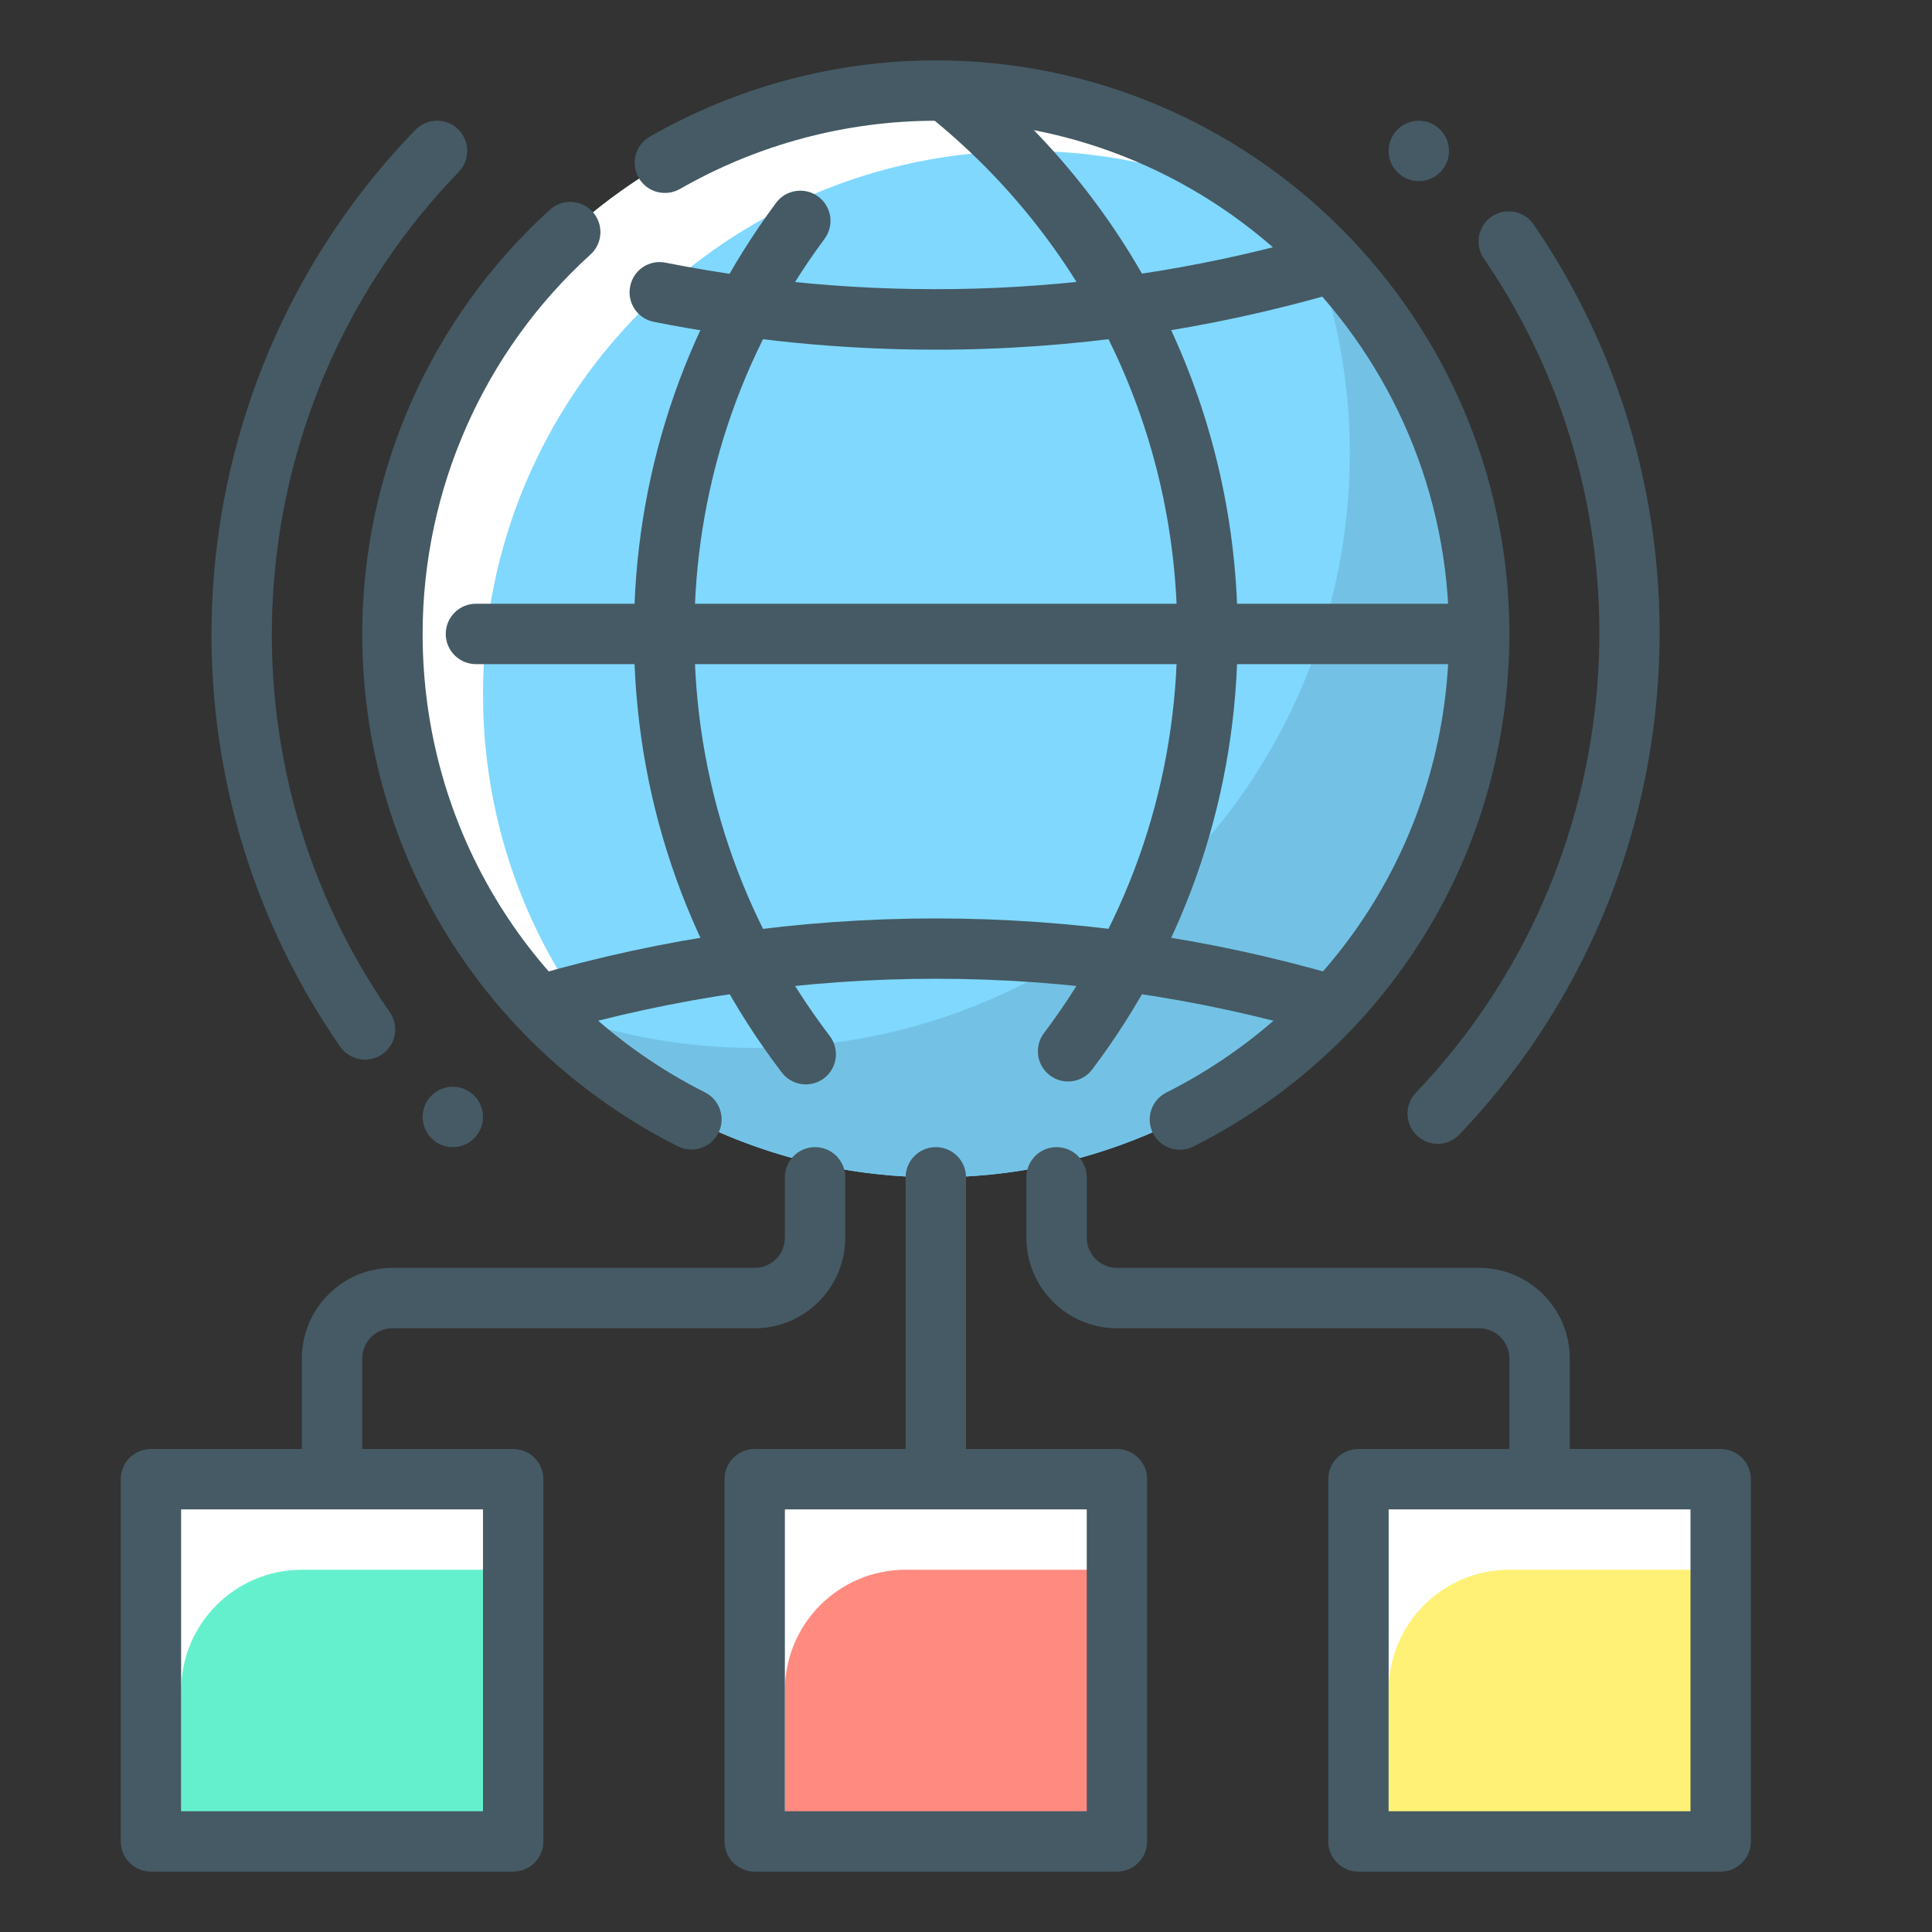 <svg id="Layer_1" height="512" viewBox="0 0 32 32" width="512" xmlns="http://www.w3.org/2000/svg"><rect x="0" y="0" width="32" height="32" fill="#333333" stroke="none"/><g id="Global_data_centers_x2C__global_server_x2C__web_hosting"><g><path d="m6.046 17.551c-.158 0-.313-.075-.411-.215-3.258-4.692-2.735-11.078 1.245-15.185.193-.197.51-.203.707-.011.198.192.203.509.012.707-3.649 3.764-4.129 9.618-1.142 13.919.157.227.101.539-.126.696-.087.06-.186.089-.285.089z" fill="#455a64"/><path d="m23.813 18.945c-.124 0-.249-.046-.346-.139-.199-.191-.206-.507-.016-.707 3.579-3.741 4.053-9.552 1.126-13.816-.156-.228-.099-.539.129-.695.229-.156.54-.098.695.129 3.193 4.652 2.677 10.991-1.228 15.073-.097.104-.228.155-.36.155z" fill="#455a64"/><circle cx="15.5" cy="10.5" fill="#80d8ff" r="9"/><path d="m8 11.5c0-4.97 4.03-9 9-9 1.527 0 2.963.383 4.224 1.055-1.556-1.284-3.55-2.055-5.724-2.055-4.97 0-9 4.03-9 9 0 3.443 1.936 6.432 4.776 7.945-2.001-1.65-3.276-4.149-3.276-6.945z" fill="#fff"/><path d="m21.701 3.991c.416 1.089.656 2.271.656 3.511 0 5.439-4.414 9.855-9.855 9.855-1.241 0-2.424-.239-3.514-.656 1.639 1.721 3.948 2.799 6.512 2.799 4.97 0 9-4.03 9-9 0-2.563-1.08-4.869-2.799-6.509z" fill="#73c2e6"/><path d="m22.054 17.15c-.046 0-.094-.006-.141-.02-4.186-1.225-8.641-1.225-12.826 0-.27.078-.544-.075-.62-.34-.078-.265.074-.542.339-.62 4.369-1.277 9.02-1.277 13.389 0 .265.078.417.355.339.62-.064.219-.263.36-.48.36z" fill="#455a64"/><path d="m15.5 5.792c-1.556 0-3.127-.155-4.67-.461-.271-.053-.446-.316-.393-.587s.314-.449.588-.393c3.624.718 7.353.553 10.888-.481.269-.079.543.075.62.34.078.265-.074.542-.339.62-2.184.638-4.437.962-6.694.962z" fill="#455a64"/><g><path d="m24.026 11h-16.143c-.276 0-.5-.224-.5-.5s.224-.5.5-.5h16.144c.276 0 .5.224.5.5s-.224.5-.501.5z" fill="#455a64"/></g><g fill="#455a64"><path d="m11.452 19.04c-.076 0-.153-.017-.226-.054-3.223-1.626-5.226-4.878-5.226-8.486 0-2.675 1.134-5.236 3.109-7.027.204-.184.52-.17.706.035s.17.521-.034.707c-1.767 1.601-2.781 3.892-2.781 6.285 0 3.229 1.792 6.138 4.678 7.594.246.124.345.425.221.671-.088.174-.264.275-.447.275z"/><path d="m19.542 19.043c-.183 0-.358-.101-.446-.275-.124-.247-.025-.547.222-.672 2.888-1.454 4.682-4.365 4.682-7.596 0-4.687-3.813-8.5-8.5-8.5-1.484 0-2.949.391-4.238 1.13-.241.136-.546.055-.683-.185-.138-.239-.055-.545.185-.682 1.44-.826 3.078-1.263 4.736-1.263 5.238 0 9.5 4.262 9.5 9.5 0 3.611-2.005 6.864-5.233 8.49-.073.036-.149.053-.225.053z"/><path d="m17.691 17.913c-.105 0-.211-.033-.301-.101-.221-.166-.265-.479-.099-.7 1.444-1.918 2.208-4.205 2.208-6.612 0-3.302-1.464-6.4-4.017-8.5-.214-.175-.244-.491-.068-.704.176-.214.491-.244.703-.069 2.786 2.292 4.383 5.671 4.383 9.273 0 2.626-.833 5.121-2.409 7.213-.099.131-.248.2-.4.2z"/><path d="m13.346 17.961c-.15 0-.3-.068-.397-.197-1.602-2.103-2.449-4.615-2.449-7.264 0-2.594.814-5.063 2.354-7.14.164-.222.478-.267.699-.104.222.165.269.478.104.7-1.411 1.903-2.157 4.166-2.157 6.544 0 2.429.775 4.731 2.243 6.659.168.22.125.533-.095.701-.089.068-.197.101-.302.101z"/></g></g><g id="hypervisor_4_"><g id="hypervisor_virtualizacion_Virtual_machine_2_"><g fill="#455a64"><path d="m25.5 26c-.276 0-.5-.224-.5-.5v-3c0-.276-.225-.5-.5-.5h-6c-.827 0-1.5-.673-1.5-1.5v-1c0-.276.224-.5.5-.5s.5.224.5.5v1c0 .276.225.5.5.5h6c.827 0 1.5.673 1.5 1.5v3c0 .276-.224.5-.5.5z"/><path d="m5.5 26c-.276 0-.5-.224-.5-.5v-3c0-.827.673-1.5 1.5-1.5h6c.275 0 .5-.224.5-.5v-1c0-.276.224-.5.5-.5s.5.224.5.5v1c0 .827-.673 1.5-1.5 1.5h-6c-.275 0-.5.224-.5.5v3c0 .276-.224.5-.5.5z"/><path d="m15.5 27c-.276 0-.5-.224-.5-.5v-7c0-.276.224-.5.5-.5s.5.224.5.5v7c0 .276-.224.5-.5.5z"/></g><g><path d="m22.5 24.5h6v6h-6z" fill="#fff"/><path d="m23 30.5v-2.5c0-1.104.896-2 2-2h3.5v4.5z" fill="#fff176"/><path d="m28.5 31h-6c-.276 0-.5-.224-.5-.5v-6c0-.276.224-.5.5-.5h6c.276 0 .5.224.5.5v6c0 .276-.224.5-.5.5zm-5.5-1h5v-5h-5z" fill="#455a64"/></g><g><path d="m12.5 24.5h6v6h-6z" fill="#fff"/><path d="m13 30.5v-2.5c0-1.104.896-2 2-2h3.5v4.5z" fill="#ff8a80"/><path d="m18.5 31h-6c-.276 0-.5-.224-.5-.5v-6c0-.276.224-.5.5-.5h6c.276 0 .5.224.5.5v6c0 .276-.224.5-.5.5zm-5.5-1h5v-5h-5z" fill="#455a64"/></g><g><path d="m2.5 24.5h6v6h-6z" fill="#fff"/><path d="m3 30.5v-2.5c0-1.104.896-2 2-2h3.5v4.5z" fill="#65f0cd"/><path d="m8.5 31h-6c-.276 0-.5-.224-.5-.5v-6c0-.276.224-.5.5-.5h6c.276 0 .5.224.5.5v6c0 .276-.224.5-.5.5zm-5.5-1h5v-5h-5z" fill="#455a64"/></g></g></g><g fill="#455a64"><circle cx="23.5" cy="2.5" r=".5"/><circle cx="7.5" cy="18.5" r=".5"/></g></g></svg>